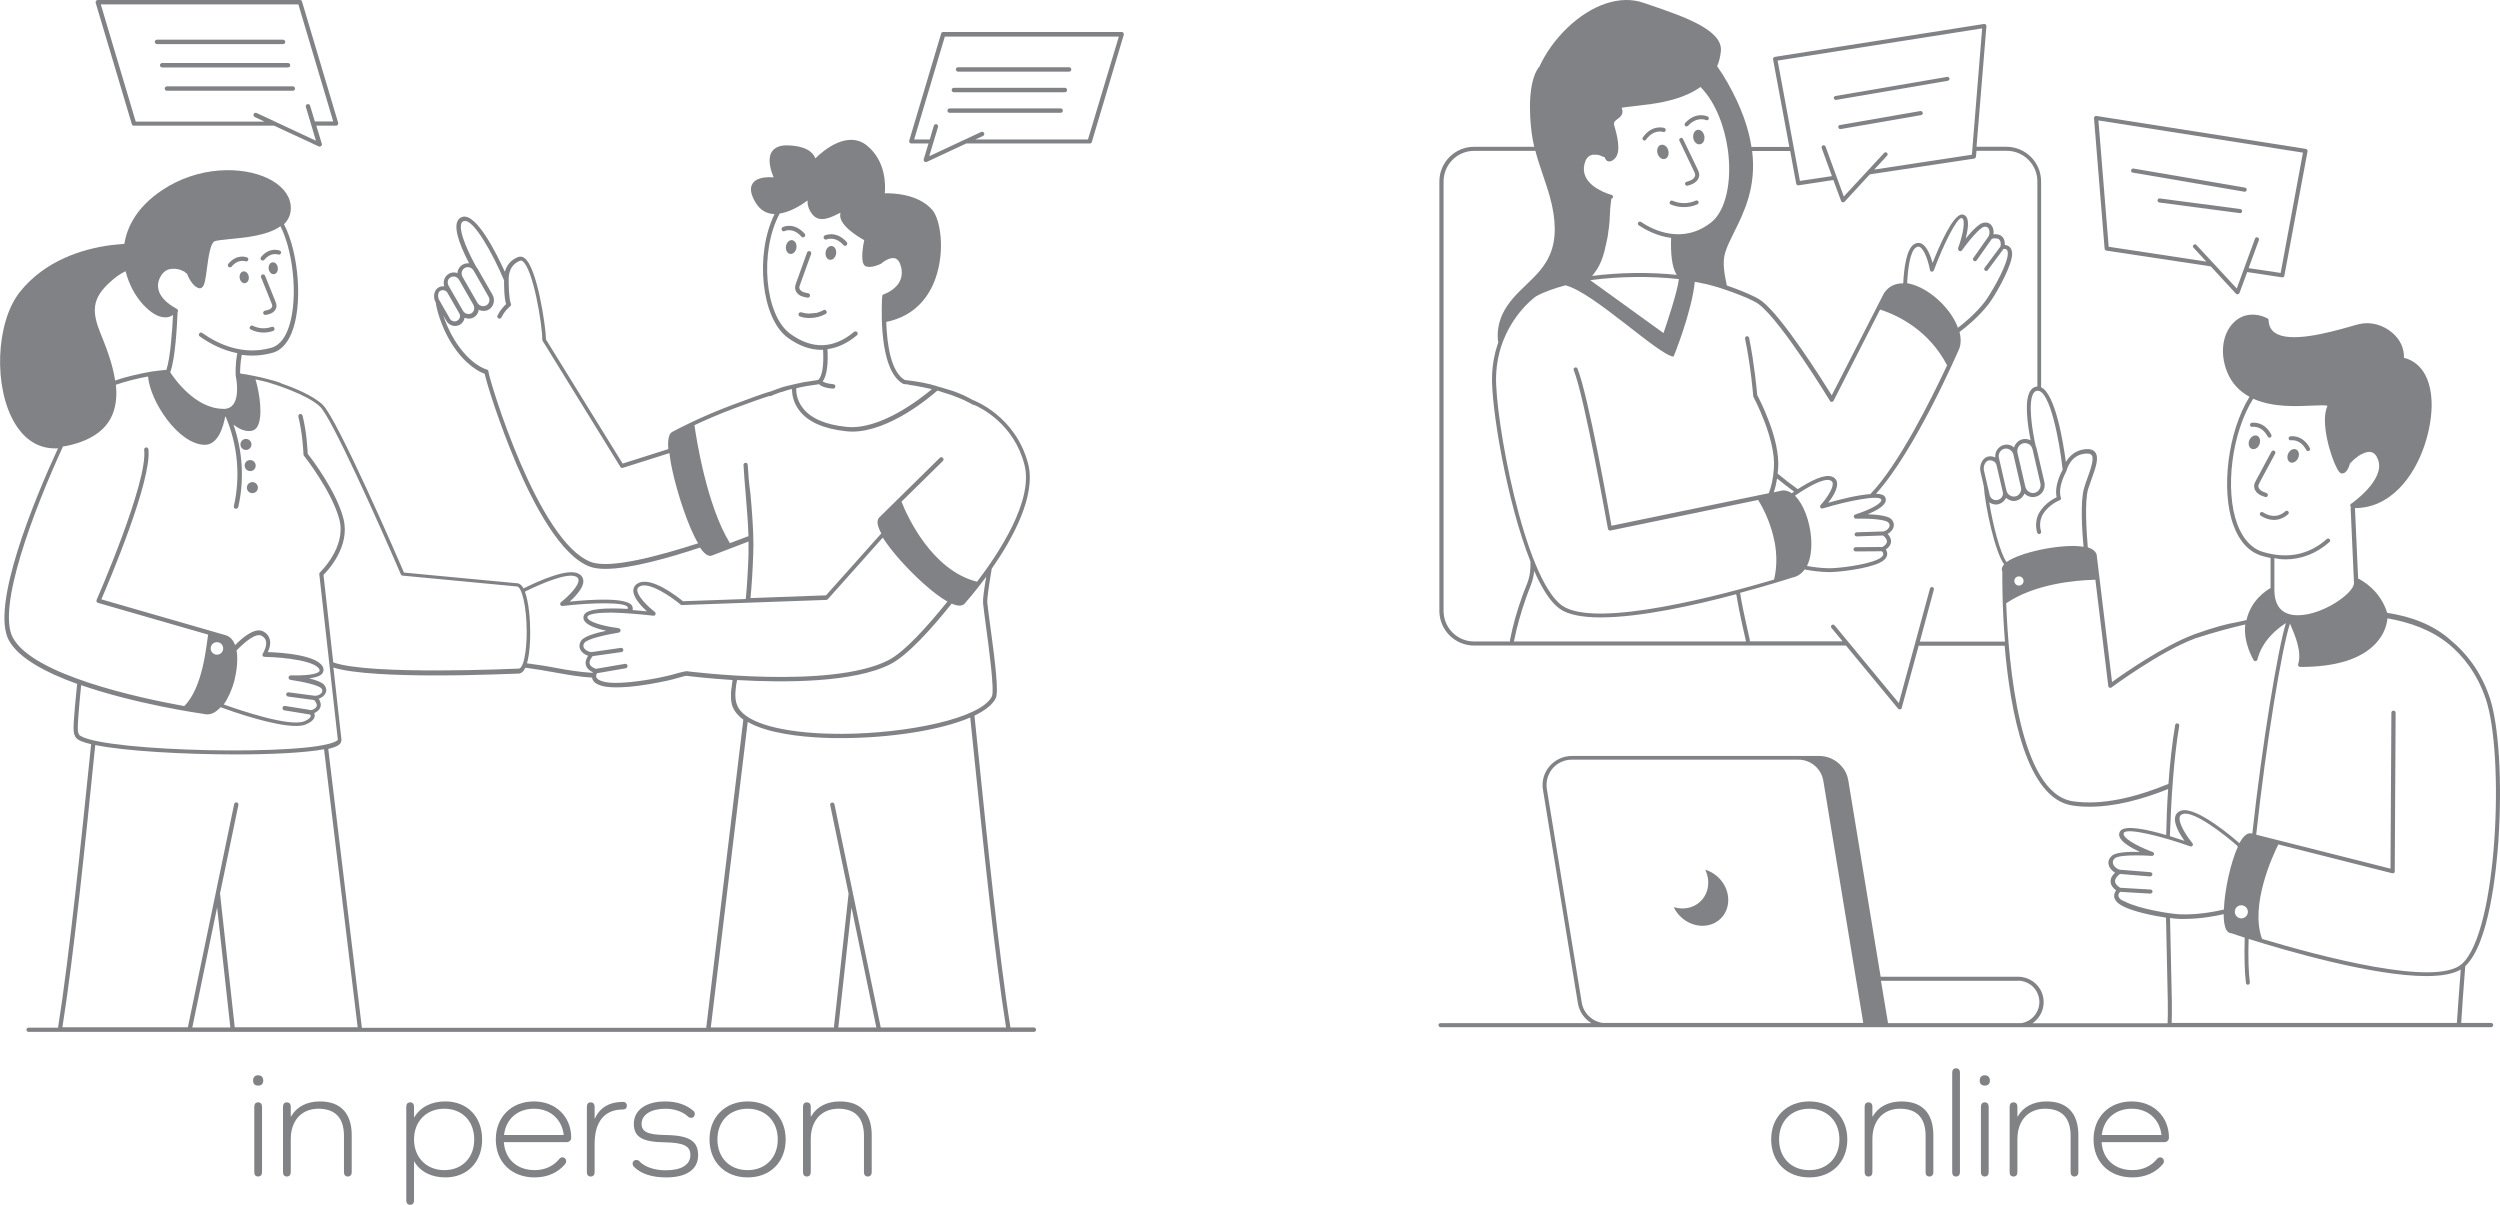 <?xml version="1.0" encoding="UTF-8"?><svg id="Layer_1" xmlns="http://www.w3.org/2000/svg" viewBox="0 0 252.661 121.761"><defs><style>.cls-1{fill:#818285;}</style></defs><path class="cls-1" d="M104.48,103.841h-2.358c-1.151-7.056-2.432-19.757-3.212-27.371-.167-1.634-.316-3.045-.427-4.141,1.058-.52,1.82-1.096,2.154-1.764.316-.65-.074-3.751-.576-7.446-.13-.965-.241-1.801-.278-2.21-.037-.427.167-1.764.446-3.435,2.117-3.027,4.512-7.39,3.677-10.603-1.263-4.846-5.496-6.406-5.534-6.425h-.019c-.26-.148-.557-.297-.854-.446-.019-.019-.037-.019-.074-.037-.093-.037-.167-.074-.26-.111-.13-.056-.26-.111-.409-.167-.223-.093-.446-.167-.687-.241-.056-.019-.13-.037-.186-.056-.186-.056-.371-.111-.557-.167-.056-.019-.111-.037-.167-.056-.148-.037-.278-.074-.427-.111l-.019-.019c-.873-.278-1.931-.483-3.268-.632-1.393-.798-1.801-3.528-1.875-5.868,3.027-.613,4.382-2.711,4.976-4.401,1.003-2.841.483-5.979-.316-6.908-1.411-1.634-3.974-1.708-4.809-1.69.074-.817.13-3.231-1.782-4.809-1.95-1.597-4.401.446-5.237,1.281-.056-.148-.13-.297-.278-.464-.464-.539-1.318-.817-2.525-.854-.761-.019-1.3.204-1.597.65-.483.761-.074,1.987.186,2.581-.594-.037-1.69-.037-2.117.613-.316.464-.204,1.114.297,1.95.446.743,1.096,1.133,1.913,1.151-2.006,4.029-1.356,10.547,1.337,12.497,1.114.817,2.266,1.226,3.379,1.226.056,0,.13,0,.186-.019.074,1.356-.019,2.637-.501,3.064-.297.037-.632.093-.965.148-.037,0-.093.019-.13.019-.074.019-.167.019-.241.037-.13.019-.241.037-.371.074-.093.019-.167.037-.26.056-.111.019-.223.037-.334.074-.093.019-.167.037-.26.056s-.204.056-.297.074c-.093.019-.167.037-.26.056s-.186.056-.278.074c-.074.019-.167.037-.241.074-.093.019-.186.056-.26.093-.074.019-.148.056-.223.074-.093.037-.186.056-.26.093-.056.019-.13.056-.186.074-.019,0-.019.019-.037.019-.928.26-2.136.706-3.974,1.393-3.249,1.207-5.812,2.562-6.072,2.711-.39.13-.557.669-.501,1.653,0,.037,0,.093.019.13l-4.624,1.467-7.743-12.534c-.037-1.43-.91-7.353-2.191-8.245-.26-.186-.483-.148-.632-.093-.798.297-1.17.91-1.337,1.486-.817-1.782-2.86-5.924-4.271-5.552-.26.074-.446.241-.539.483-.39.947.594,3.083,1.207,4.215-.223-.019-.446.019-.65.13-.334.186-.52.52-.539.873-.019-.019-.056-.019-.074-.037-.278-.074-.557-.056-.798.093-.241.148-.427.371-.483.65-.056.204-.037.409.019.613-.204-.019-.409.019-.594.13-.483.278-.539,1.04-.278,1.486l.019.019c.037.483.483,2.358,1.578,4.122,1.43,2.266,2.916,2.934,3.361,3.083.204.965,1.449,4.976,3.157,9.006,1.782,4.197,4.531,9.415,7.483,10.492.409.148.947.223,1.56.223,2.544,0,6.536-1.151,9.563-2.154.353.52.706.836,1.04.836.037,0,.074,0,.111-.019h.019l3.733-1.43v1.281c-.056,1.69-.148,3.194-.278,4.531l-6.351.223c-.539-.446-3.249-2.581-4.568-1.801-.353.204-.427.483-.446.687-.037.706.78,1.597,1.374,2.136-.409-.037-.928-.093-1.449-.13.037-.111.019-.241-.019-.371-.371-.965-4.327-.687-6.332-.483.594-.539,1.43-1.43,1.374-2.117-.019-.204-.093-.483-.446-.687-1.096-.65-4.159.761-5.589,1.467-.186-.316-.409-.52-.687-.52l-11.402-1.077c-.669-1.56-6.759-15.58-8.226-16.972-.984-.928-2.897-1.708-4.197-2.154-.019-.019-.056-.037-.074-.056-.371-.13-.743-.241-1.133-.334-.074-.019-.111-.037-.13-.037-.501-.13-1.021-.26-1.56-.353-.223-.037-.446-.093-.669-.13-.056,0-.093-.019-.148-.019-.13-.019-.278-.037-.427-.074,0-.353.019-1.096.167-1.875.353.056.706.074,1.077.074.65,0,1.337-.093,2.024-.278.817-.223,1.467-.891,1.913-1.95,1.17-2.73.798-8.059-.743-11.048.446-.446.687-.984.687-1.597.019-1.096-.65-2.08-1.875-2.804-2.34-1.374-6.685-1.634-10.454.539-3.231,1.875-4.234,4.197-4.494,5.849-.464.037-.984.074-1.541.148-2.711.39-6.48,1.523-9.024,4.717-2.451,3.101-2.692,9.712-.464,13.333,1.003,1.634,2.377,2.47,4.029,2.47.093,0,.186,0,.297-.019-2.358,5.104-6.87,15.986-4.958,19.439,1.003,1.801,3.751,3.249,6.889,4.382-.371,3.714-.464,4.846-.241,5.199.037.167.167.316.39.464.26.148.706.297,1.263.427-.037.409-.093.836-.13,1.281-.78,7.613-2.08,20.296-3.212,27.371h-2.971c-.13,0-.223.093-.223.223,0,.111.093.203.223.203h101.592c.13,0,.223-.093.223-.223,0-.111-.093-.223-.223-.223h0ZM34.512,74.799l-.817-7.335c1.987.632,6.369.798,10.38.798,4.197,0,8.003-.186,8.319-.186.278,0,.52-.204.706-.594.873.111,2.024.297,3.212.52.91.167,2.284.409,3.528.483,0,.037.019.074.019.111.111.353.464.594,1.058.743.39.093.854.13,1.393.13,1.411,0,3.175-.278,4.271-.501,1.207-.223,1.782-.409,2.173-.52.26-.074.427-.13.632-.148.241.037,2.098.26,4.642.427v.056c0,.056-.019.093-.019.148-.019.093-.037.204-.037.297,0,.056-.019.093-.019.148-.019.093-.019.186-.037.26,0,.037-.019.093-.019.13,0,.093-.019.167-.019.26v.483c0,.093.019.167.019.26v.074c.019.093.037.186.056.278v.019c.019.111.056.204.093.297.204.501.576.928,1.077,1.3l-3.751,31.14h-34.799s-3.398-28.189-3.398-28.189c.409-.093.724-.204.928-.316.26-.148.39-.316.39-.52.019-.038.019-.056.019-.056h0ZM101.676,103.841h-12.664l-4.679-22.561c-.019-.111-.148-.204-.26-.167-.111.019-.204.148-.167.26l1.857,8.95-1.486,13.518h-12.441l3.733-30.88c1.987,1.151,5.367,1.504,7.558,1.597.632.037,1.263.037,1.913.037,4.772,0,9.953-.761,13.016-2.08.111,1.096.26,2.451.409,3.992.78,7.613,2.08,20.258,3.212,27.334h0ZM88.567,103.841h-3.844l1.337-12.126,2.507,12.126ZM100.246,70.379c-1.114,2.247-8.598,3.751-15.115,3.788-.669,0-1.337-.019-1.987-.037-4.883-.223-8.04-1.263-8.653-2.878-.167-.427-.204-.91-.148-1.504.019-.316.074-.65.148-1.021,4.809.278,11.791.278,15.487-1.597,1.745-.891,4.178-3.584,6.202-6.128.297.13.557.204.798.204.186,0,.334-.056.464-.148l.019-.019c.111-.13,1.058-1.188,2.21-2.748-.223,1.318-.353,2.266-.316,2.674.037.427.148,1.226.278,2.228.316,2.303.891,6.611.612,7.187h0ZM80.47,39.238c.669-.167,1.56-.316,2.303-.409.167.167.557.39,1.411.446h.019c.111,0,.204-.093.223-.204.019-.13-.074-.223-.204-.241-.632-.056-.928-.186-1.077-.278.464-.632.557-1.931.483-3.268,1.021-.13,2.006-.594,2.971-1.393.093-.074.111-.223.037-.316-.074-.093-.223-.111-.316-.037-2.08,1.727-4.234,1.801-6.443.204-2.6-1.875-3.157-8.319-1.077-12.163,1.04-.148,2.117-.798,2.823-1.318-.037.371.056.854.483,1.411.687.873,1.838.316,2.507-.019.093-.056.223-.111.334-.148-.353,1.151,1.764,2.414,2.395,2.767-.204.984-.39,2.47.186,2.655.576.186,1.393-.223,1.486-.26.019,0,.037-.019.056-.037.204-.186.817-.613,1.3-.539.037,0,.056.019.093.019.074.019.13.056.204.111.056.056.111.111.167.186.056.074.093.167.13.26.019.056.037.111.056.167s.037.111.056.186c.019.056.019.111.037.186.037.241.037.446,0,.65-.167,1.188-1.393,1.727-1.708,1.857-.019.019-.056.019-.056.019h-.019c-.019,0-.056.019-.074.037l-.019.019-.037.037s0,.019-.019.019c0,.019-.019.037-.019.056v.167h-.019c-.111,2.395-.074,7.521,2.136,8.727.019.019.056.019.074.019.167.019.334.037.501.056v.019c.483.074.947.148,1.393.241.26.056.52.111.78.167.056.019.093.019.148.037-1.151.965-5.237,4.178-8.653,3.807-2.136-.223-3.621-.873-4.419-1.95-.612-.799-.649-1.635-.631-1.95h0ZM46.972,27.076c.093-.056.204-.074.297-.074.056,0,.13,0,.186.019.167.056.316.167.409.316l1.504,2.637c.093.148.111.334.074.501-.037.167-.148.316-.297.39-.316.167-.706.056-.891-.26l-1.504-2.618c-.186-.334-.093-.724.223-.91h0ZM45.263,28.394c.037-.167.148-.297.278-.371.093-.056.186-.074.297-.074.056,0,.111,0,.167.019.167.056.297.148.39.316l1.449,2.525c.167.316.074.687-.204.854-.297.167-.669.056-.854-.26l-1.449-2.525c-.074-.149-.111-.316-.074-.483h0ZM44.484,29.397c.093-.056.186-.074.278-.074.037,0,.093,0,.13.019.13.037.241.111.316.223l1.226,2.136c.13.241.037.557-.223.706-.13.074-.278.093-.409.056s-.241-.111-.316-.223l-1.114-1.95c-.148-.261-.13-.762.112-.892h0ZM59.748,56.804c-5.33-1.95-10.25-18.254-10.38-19.219.019-.111-.056-.204-.167-.241-.019,0-1.653-.409-3.231-2.934-.557-.891-.928-1.801-1.17-2.525l.334.576c.13.223.334.371.594.446.074.019.148.037.241.037.167,0,.353-.037.501-.13.278-.148.446-.427.483-.706.13.056.278.093.427.093.167,0,.353-.037.501-.13.297-.167.464-.446.501-.761.148.074.316.111.483.111.186,0,.353-.037.52-.13.26-.148.427-.371.501-.669.074-.278.037-.576-.111-.836l-1.504-2.618c-.037-.074-.093-.13-.13-.186-.594-1.058-1.857-3.565-1.504-4.419.056-.13.13-.186.26-.223.947-.26,2.934,3.342,4.048,5.998,0,.278-.019,1.69.204,2.395-.204.186-.594.594-.873,1.151-.056.111,0,.241.111.297.037.019.056.019.093.019.074,0,.167-.037.204-.13.316-.669.854-1.096.873-1.114.074-.056.111-.167.074-.26-.204-.501-.223-1.931-.223-2.432v-.019c0-.148-.056-1.43,1.151-1.894.056-.019.13-.037.241.037,1.077.743,2.006,6.388,2.006,7.947,0,.037.019.074.037.111l7.855,12.739c.056.093.167.13.26.093l4.698-1.486c.074.706.241,1.578.483,2.544.446,1.82,1.411,4.883,2.414,6.573-3.77,1.208-8.821,2.619-10.807,1.895h0ZM75.569,46.981c0-.13-.111-.223-.223-.204-.13,0-.223.111-.204.223.056.947.13,1.931.223,2.971.111,1.393.241,2.823.278,4.215l-1.875.706c-2.34-3.788-3.398-10.603-3.584-11.922,1.058-.501,2.507-1.133,4.104-1.727,1.523-.557,2.618-.965,3.472-1.226.019,0,.056.019.074.019.037,0,.056,0,.093-.019.019-.019.056-.019.074-.037.093-.037.167-.074.26-.111.019,0,.037-.019.056-.019.074-.019.13-.056.204-.074.074-.037.167-.056.241-.093s.167-.056.26-.074c.074-.019.148-.056.223-.074.093-.037.204-.056.297-.093.074-.019.13-.037.204-.056.093-.019.186-.056.297-.074,0,.446.074,1.3.724,2.154.873,1.17,2.47,1.875,4.735,2.117.204.019.409.037.613.037,3.788,0,7.91-3.528,8.616-4.141.093.019.186.056.278.074.019,0,.037,0,.037.019.241.074.464.148.706.223.056.019.13.037.186.056.241.074.464.167.687.26h.019c.148.056.278.111.409.167.074.037.148.056.223.093.037.019.093.037.13.056.204.093.409.204.594.297.13.074.278.148.409.223q0-.019.019-.037c.743.316,4.048,1.95,5.106,6.054.947,3.621-2.618,8.987-4.791,11.829-4.624-1.17-7.112-6.741-7.632-8.096l4.178-4.104c.093-.093.093-.223,0-.316-.093-.093-.223-.093-.316,0l-6.072,5.979c-.334.297-.278.836.167,1.653l-5.589,6.258-7.632.278c.13-1.337.223-2.823.278-4.513,0-.278.019-.539.019-.817,0-1.69-.148-3.454-.297-5.181-.15-1.023-.224-2.007-.28-2.953h0ZM66.024,62.226c.093.019.186-.037.223-.13.037-.093,0-.204-.074-.26-.706-.539-1.801-1.615-1.764-2.228,0-.093.037-.223.223-.334.947-.557,3.305,1.114,4.141,1.82.037.037.093.056.148.056l14.595-.52c.056,0,.111-.037.148-.074l5.552-6.221c.427.669,1.04,1.467,1.82,2.34,1.3,1.449,3.249,3.305,4.717,4.122-2.006,2.488-4.345,5.106-5.998,5.942-5.831,2.953-20.203,1.114-20.351,1.096h-.056c-.26.037-.464.093-.743.167-.371.111-.947.278-2.136.52-1.188.223-4.085.724-5.459.371-.427-.111-.687-.26-.743-.464-.056-.148.019-.297.074-.39l2.897-.501c.111-.019.204-.13.186-.26-.019-.111-.13-.204-.26-.186l-2.934.501c-.371-.13-.576-.297-.632-.501-.074-.278.167-.613.297-.78l2.915-.409c.111-.019.204-.13.186-.241s-.13-.204-.241-.186l-2.971.427c-.334-.019-.65-.204-.78-.446-.074-.148-.056-.316.056-.483.278-.409,2.21-.836,3.472-1.04.111-.019.186-.111.186-.223s-.093-.204-.186-.223c-1.058-.13-2.841-.501-3.138-1.003-.037-.056-.037-.111-.019-.167.111-.278,1.096-.409,2.432-.409,1.263.037,2.786.149,4.216.316h0ZM58.244,58.29c.204.111.223.241.223.334.037.594-1.058,1.671-1.764,2.228-.074.056-.111.167-.074.26.037.093.13.148.223.13,3.008-.353,6.388-.409,6.592.13.019.056.019.111-.019.167-1.95-.111-4.159-.074-4.419.65-.074.186-.056.39.056.557.297.483,1.337.817,2.21,1.003-.984.204-2.21.539-2.525.984-.204.297-.241.632-.093.928.148.278.427.501.78.613-.148.241-.316.576-.223.928.074.316.316.557.706.743,0,.019-.019.037-.019.056-1.3-.074-2.748-.316-3.509-.464-1.151-.223-2.266-.39-3.138-.501.037-.111.074-.223.093-.353.167-.706.241-1.69.241-2.767,0-1.244-.13-3.045-.539-4.122,1.615-.798,4.363-1.987,5.199-1.504h0ZM18.766,27.577c.056.019.093.056.13.074.111.297.539,1.281,1.188,1.467.093.037.204.019.297-.037.297-.186.39-.817.539-1.987.13-.984.334-2.488.743-2.692.204-.111.873-.167,1.56-.241,1.634-.148,3.844-.371,5.125-1.3,1.449,2.915,1.801,7.985.687,10.603-.39.928-.947,1.504-1.634,1.69-2.86.798-5.367-.371-6.964-1.504-.093-.074-.241-.056-.297.056-.074.093-.056.241.056.297.965.687,2.266,1.393,3.788,1.69-.223,1.133-.167,2.136-.167,2.21v.037c0,.019.464,2.043-.26,2.953-.186.259-.464.389-.799.426h-.167c-2.878,0-5.014-3.12-5.385-3.695.501-1.318.687-4.679.743-6.091l.019-.019c.056-.111,0-.241-.093-.297,0,0-.037-.019-.074-.037,0,0-.019,0-.019-.019-.576-.297-2.358-1.411-1.653-3.027.223-.483.52-.78.928-.91.056-.019.111-.019.148-.037h.056c.037,0,.074,0,.111-.019h.353c.037,0,.074.019.111.019h.056c.037,0,.093.019.13.037h.019c.056.019.093.019.148.037q.019,0,.037.019c.037.019.074.019.111.037.019,0,.037.019.037.019.037.019.056.019.093.037.019,0,.037.019.037.019.019.019.056.019.074.037.019,0,.019.019.037.019.019.019.056.019.074.037,0,0,.019,0,.019.019,0,.038.018.056.055.075h0ZM11.19,28.449c.093-.074.186-.167.278-.241.427-.353.836-.613,1.226-.798.334,1.374,1.021,2.544,1.727,3.324.817.891,1.578,1.337,2.266,1.337h.13c.278-.019.501-.13.669-.241-.074,1.467-.26,4.327-.669,5.552-.093,0-.186.019-.26.019h-.037c-.148.019-.297.037-.446.056h-.037c-.148.019-.297.037-.427.056h-.037c-.148.019-.316.056-.464.074-.91.167-2.321.464-3.472.873-.223-1.504-.798-3.12-1.449-4.698-.891-2.192-.984-3.566,1.003-5.312h0ZM8.163,74.389c-.148-.093-.186-.148-.186-.167,0-.056-.019-.111-.074-.167-.13-.334.074-2.488.297-4.809,5.459,1.894,11.903,2.841,12.441,2.915.111.037.223.037.316.037.483,0,.928-.278,1.337-.724,1.207.446,5.348,1.894,7.595,1.894.39,0,.706-.037.965-.13.557-.223.873-.501.947-.817.019-.13,0-.241-.037-.353.353-.167.576-.39.632-.669.074-.297-.056-.576-.186-.78.316-.111.557-.297.687-.557.13-.26.093-.557-.111-.817-.204-.278-.854-.52-1.541-.687.687-.093,1.133-.241,1.318-.483.111-.13.148-.297.13-.483-.278-1.393-4.308-1.653-5.626-1.69.148-.316.316-.798.204-1.263-.093-.353-.297-.632-.65-.817-.798-.446-2.006.501-2.86,1.374-.186-.501-.501-.873-.965-1.003l-12.553-3.621c.743-1.727,5.125-12.015,4.754-15.171-.019-.111-.13-.204-.241-.186s-.204.13-.186.241c.39,3.268-4.754,15.059-4.809,15.171-.019.056-.019.13,0,.186.019.056.074.093.13.111l11.141,3.212c-.167,1.021-.52,5.367-2.414,7.223-4.605-.836-15.227-3.12-17.306-6.889-1.671-3.008,2.08-12.868,5.051-19.348.093-.019.167-.037.26-.037,2.266-.446,3.788-1.393,4.55-2.785.539-1.003.669-2.173.539-3.417.947-.334,2.154-.632,3.249-.836.204,2.507,3.045,6.834,5.7,6.908h.037c1.374,0,1.894-1.913,2.061-2.878.019.037.056.056.074.093,1.188,2.823,1.486,5.998.798,8.987-.019.111.056.241.167.26h.056c.093,0,.186-.074.223-.167.632-2.767.446-5.663-.483-8.338.446.353.984.65,1.56.65.074,0,.148,0,.241-.019.167-.019.427-.111.613-.427.594-.984.223-3.417-.186-4.772.427.093.854.186,1.263.297.613.186,3.937,1.207,5.255,2.451,1.17,1.114,5.849,11.568,8.17,16.954.037.074.093.13.186.13l11.55,1.096c.464,0,.984,1.968.984,4.605,0,1.04-.093,1.987-.241,2.674-.167.761-.39,1.021-.557,1.021-.148,0-15.134.706-18.755-.632l-.984-8.839c.464-.464,2.711-2.878,2.024-5.645-.687-2.767-3.231-6.109-3.621-6.592-.019-.39-.093-2.154-.52-3.862-.037-.111-.148-.186-.26-.167-.111.037-.186.148-.167.26.464,1.857.52,3.825.52,3.844,0,.056.019.093.056.13s2.86,3.64,3.584,6.48c.687,2.767-1.95,5.274-1.968,5.292-.056.056-.074.111-.074.186l1.875,16.731c0,.019-.037.074-.167.148-2.712,1.523-23.157,1.078-25.812-.519h0ZM21.292,65.532c0-.353.278-.632.632-.632s.632.278.632.632-.278.632-.632.632c-.353,0-.632-.298-.632-.632ZM23.91,65.736c.891-.928,1.968-1.782,2.525-1.486.241.13.39.316.446.539.13.557-.316,1.244-.316,1.263-.037.074-.056.148-.019.223.037.074.111.111.186.111,2.043.037,5.385.427,5.571,1.356,0,.037,0,.074-.037.111-.13.167-.65.427-2.73.409h-.186c-.111.019-.186.111-.186.223s.074.204.186.223c1.374.204,2.897.557,3.138.873.093.13.111.241.056.371-.093.204-.39.353-.687.371l-2.692-.353c-.13-.019-.223.074-.241.186-.019.111.074.223.186.241l2.637.353c.13.13.316.39.26.613-.056.204-.316.334-.539.409l-2.655-.427c-.13-.019-.241.056-.26.186-.019.111.056.241.186.26l2.618.427c.019.037.056.111.037.186-.019.074-.111.278-.669.501-1.504.576-6.555-1.151-8.115-1.708.464-.65.836-1.523,1.077-2.395.26-1.078.371-2.192.223-3.064h0ZM9.5,76.524c.037-.427.093-.836.13-1.226,3.008.613,8.913.947,14.224.947,3.64,0,6.982-.167,8.894-.52l3.398,28.095h-12.423l-1.486-13.518,1.857-8.95c.019-.111-.056-.241-.167-.26s-.241.056-.26.167l-4.679,22.561H6.306c1.133-7.056,2.432-19.702,3.194-27.296h0ZM21.942,91.714l1.337,12.126h-3.844l2.507-12.126Z"/><path class="cls-1" d="M24.579,27.427c-.26.056-.409.353-.353.687.056.334.316.557.557.501.26-.056.409-.353.353-.687-.056-.316-.297-.539-.557-.501Z"/><path class="cls-1" d="M27.512,26.517c-.26.056-.409.353-.353.687.056.334.316.557.557.501.26-.056.409-.353.353-.687-.055-.335-.297-.557-.557-.501Z"/><path class="cls-1" d="M23.241,27.018c.056,0,.13-.019.167-.074.669-.798,1.356-.539,1.393-.539.111.037.241,0,.278-.111.056-.111,0-.241-.111-.278-.037-.019-1.021-.409-1.894.65-.074.093-.056.241.037.316.019.019.075.037.13.037h0Z"/><path class="cls-1" d="M26.547,26.331c.056,0,.13-.019.167-.074.669-.798,1.356-.539,1.393-.539.111.037.241,0,.278-.111.056-.111,0-.241-.111-.278-.037-.019-1.021-.409-1.894.65-.074.093-.056.241.037.316.038.019.093.037.13.037h0Z"/><path class="cls-1" d="M27.271,31.252c-.148.074-.316.111-.501.148-.111.019-.186.148-.167.26.019.111.111.167.223.167h.037c.204-.037.427-.093.632-.204.26-.148.409-.39.446-.632.019-.204-.056-.39-.111-.539l-1.04-2.581c-.037-.111-.167-.167-.278-.13-.111.037-.167.167-.13.278l1.04,2.581c.056.111.093.241.093.334-.019.13-.112.241-.242.316h0Z"/><path class="cls-1" d="M25.339,33.295c.39.204.836.316,1.3.316.334,0,.65-.056.965-.167.111-.037.167-.167.13-.278-.037-.111-.167-.167-.278-.13-.613.223-1.318.186-1.894-.111-.111-.056-.241-.019-.297.093-.074.093-.037.223.075.278h0Z"/><path class="cls-1" d="M25.414,44.918c0,.308-.249.557-.557.557s-.557-.249-.557-.557.25-.557.557-.557.557.249.557.557"/><path class="cls-1" d="M25.841,47.054c0-.297-.241-.557-.557-.557s-.557.241-.557.557c0,.297.241.557.557.557s.557-.241.557-.557Z"/><path class="cls-1" d="M25.507,48.726c-.297,0-.557.241-.557.557s.241.557.557.557c.297,0,.557-.241.557-.557s-.26-.557-.557-.557Z"/><path class="cls-1" d="M84.073,24.864c-.297-.037-.576.241-.632.613-.056.39.13.743.427.78s.576-.241.632-.613c.055-.39-.13-.743-.427-.78Z"/><path class="cls-1" d="M80.063,24.27c-.297-.037-.576.241-.632.613s.13.743.427.78.576-.241.632-.613c.056-.39-.13-.724-.427-.78Z"/><path class="cls-1" d="M83.367,23.787c-.111.056-.167.186-.111.297.056.111.186.167.297.111,0,0,.854-.371,1.69.576.037.056.111.074.167.074s.111-.019.148-.056c.093-.074.093-.223.019-.316-1.04-1.188-2.155-.705-2.21-.687h0Z"/><path class="cls-1" d="M80.991,23.917c.037.056.111.074.167.074s.111-.019.148-.056c.093-.074.093-.223.019-.316-1.058-1.188-2.154-.706-2.21-.669-.111.056-.148.186-.111.297.056.111.186.167.297.111.037-.037.872-.39,1.69.557h0Z"/><path class="cls-1" d="M81.604,30.082h.037c.111,0,.204-.074.223-.186.019-.111-.056-.241-.186-.26-.204-.037-.427-.074-.594-.167-.13-.074-.278-.204-.297-.353-.019-.13.037-.278.093-.409l1.096-3.045c.037-.111-.019-.241-.13-.278s-.241.019-.278.13l-1.096,3.045c-.056.167-.148.39-.111.632.037.278.241.539.52.687.241.111.501.167.724.204h0Z"/><path class="cls-1" d="M83.219,31.344c-.223.13-.446.204-.687.278l-.817.074c-.241-.019-.501-.056-.724-.13-.111-.037-.241.019-.278.148-.037.111.019.241.148.278.316.111.65.148.984.148.557,0,1.114-.148,1.597-.409.111-.056.148-.186.074-.297-.056-.129-.204-.148-.297-.092h0Z"/><path class="cls-1" d="M113.539,3.324c-.037-.056-.111-.093-.167-.093h-18.049c-.093,0-.186.056-.204.148l-3.231,10.844c-.019.074,0,.13.037.186.037.056.111.093.167.093h1.745l-.483,1.597c-.019.074,0,.167.074.223.037.037.093.056.148.056.037,0,.056,0,.093-.019l3.974-1.857h12.497c.093,0,.186-.056.204-.148l3.231-10.844c.019-.055,0-.13-.037-.186h0ZM109.955,14.095h-11.383l.78-.353c.111-.056.148-.186.111-.297-.056-.111-.186-.148-.297-.111l-5.255,2.451.891-2.953c.037-.111-.037-.241-.148-.278-.111-.037-.241.037-.278.148l-.409,1.393h-1.578l3.101-10.399h17.585l-3.119,10.399Z"/><path class="cls-1" d="M96.83,7.242h11.216c.13,0,.223-.093.223-.223s-.093-.223-.223-.223h-11.216c-.13,0-.223.093-.223.223s.112.223.223.223h0Z"/><path class="cls-1" d="M96.403,9.322h11.216c.13,0,.223-.093.223-.223s-.093-.223-.223-.223h-11.216c-.13,0-.223.093-.223.223,0,.13.093.223.223.223Z"/><path class="cls-1" d="M95.976,11.401h11.216c.13,0,.223-.093.223-.223s-.093-.223-.223-.223h-11.216c-.13,0-.223.093-.223.223s.093.223.223.223h0Z"/><path class="cls-1" d="M13.325,12.552c.019.093.111.148.204.148h14.168l4.513,2.098c.037.019.056.019.093.019.056,0,.111-.019.148-.056.074-.056.093-.148.074-.223l-.557-1.838h2.006c.074,0,.13-.037.167-.093s.056-.13.037-.186L30.521.148C30.502.055,30.409,0,30.316,0H9.872c-.074,0-.13.038-.167.093-.037.056-.056.13-.037.186l3.657,12.274ZM30.149.427l3.528,11.847h-1.857l-.483-1.597c-.037-.111-.148-.186-.278-.148-.111.037-.186.148-.148.278l1.021,3.417-5.998-2.804c-.111-.056-.241,0-.297.111s0,.241.111.297l.984.464h-13.016L10.187.445h19.961v-.019Z"/><path class="cls-1" d="M15.887,4.457h12.72c.13,0,.223-.093.223-.223s-.112-.223-.242-.223h-12.72c-.13,0-.223.093-.223.223,0,.13.112.223.242.223h0Z"/><path class="cls-1" d="M16.166,6.592c0,.13.093.223.223.223h12.72c.13,0,.223-.093.223-.223s-.093-.223-.223-.223h-12.72c-.13,0-.223.093-.223.223h0Z"/><path class="cls-1" d="M16.649,8.95c0,.13.093.223.223.223h12.72c.13,0,.223-.093.223-.223s-.093-.223-.223-.223h-12.72c-.13,0-.223.093-.223.223h0Z"/><path class="cls-1" d="M167.872,14.637c-.304.071-.465.465-.358.858.107.393.429.644.733.572.304-.071.465-.465.358-.858-.09-.393-.429-.643-.733-.572Z"/><path class="cls-1" d="M171.591,13.117c-.304.036-.519.393-.465.805.054.411.34.697.662.662.322-.036.519-.393.465-.805-.071-.411-.357-.697-.662-.662Z"/><path class="cls-1" d="M166.191,14.208c.071,0,.125-.036.161-.09.769-1.073,1.681-.805,1.716-.787.107.036.232-.018.268-.125.036-.107-.018-.232-.125-.268-.054-.018-1.234-.393-2.182.948-.071.09-.036.215.054.286.018.018.071.036.108.036h0Z"/><path class="cls-1" d="M170.446,12.777c.054,0,.107-.018.161-.071.894-.965,1.77-.59,1.806-.572.107.054.232,0,.268-.09.054-.107,0-.232-.09-.268-.054-.018-1.18-.554-2.289.662-.071.09-.071.215.018.286.018.035.072.053.125.053h0Z"/><path class="cls-1" d="M171.18,17.266c.071.143.143.286.143.429s-.107.304-.268.429c-.179.125-.393.179-.608.25-.107.036-.179.143-.143.25.018.09.107.143.197.143h.054c.232-.071.501-.143.715-.304.286-.179.447-.465.465-.751,0-.232-.09-.447-.179-.626l-1.466-3.04c-.054-.107-.179-.143-.268-.09-.107.054-.143.179-.09.268l1.448,3.04Z"/><path class="cls-1" d="M168.855,20.663c.411.179.876.268,1.323.268.465,0,.948-.09,1.377-.286.107-.054.143-.179.107-.268-.054-.107-.179-.143-.268-.107-.733.34-1.627.34-2.36.018-.107-.054-.232,0-.268.107-.071.107-.018.232.09.268h0Z"/><path class="cls-1" d="M172.343,87.897c.143.322.25.662.286,1.019.161,1.592-1.002,2.897-2.593,2.897-.304,0-.59-.054-.876-.125.519,1.091,1.663,1.877,2.897,1.877,1.592,0,2.754-1.287,2.593-2.897-.125-1.305-1.091-2.396-2.307-2.771h0Z"/><path class="cls-1" d="M252.503,84.857c.393-5.883.036-11.659-.894-14.394-.948-2.772-2.486-4.56-3.844-5.686-1.788-1.645-4.095-2.468-6.509-2.843-.662-2.199-2.45-3.237-2.932-3.469l-.322-7.117c1.681,0,3.183-.68,4.488-2.003,2.307-2.342,3.38-6.24,3.254-8.869-.179-3.469-2.146-4.166-2.789-4.309.036-.948-.375-1.842-1.162-2.521-.948-.823-2.217-1.162-3.344-.894-.268.054-.626.161-1.037.286-2.11.59-6.026,1.663-7.528.572-.393-.286-.59-.697-.608-1.252,0-.071-.054-.143-.107-.179-1.216-.608-2.45-.483-3.344.34-1.198,1.109-1.502,3.111-.769,5.007.483,1.234,1.323,2.056,2.289,2.575-2.182,3.522-2.932,9.441-1.609,13.017.59,1.627,1.592,2.682,2.861,3.058.304.09.59.161.876.215v3.04c-.447.25-1.985,1.234-2.432,3.237-.304.071-.626.143-.965.215-.894.143-2.253.483-4.238,1.198-3.165,1.162-7.278,4.041-8.386,4.846l-1.555-12.875c0-.018,0-.036-.018-.054-.125-.304-.411-.536-.876-.68-.125-1.484-.34-4.667.036-5.901.107-.34.232-.697.358-1.037.393-1.091.769-2.128.358-2.664-.179-.25-.501-.358-.965-.322-1.091.09-1.681.751-2.003,1.305-.268-2.003-1.055-6.866-2.503-7.564v-20.797c0-1.931-1.574-3.505-3.506-3.505h-3.022l1.002-12.195c0-.054-.018-.125-.071-.161-.054-.036-.107-.071-.179-.054l-21.136,3.326c-.054.018-.107.036-.143.09s-.054.107-.036.161l1.645,8.851h-3.827c-.286-1.86-1.002-4.005-2.414-6.491-.34-.608-.697-1.162-1.055-1.663,0,.018-.018.018-.018.036.197-.447.34-.965.393-1.538.25-2.164-3.809-3.541-7.045-4.649-.268-.09-.536-.179-.787-.268-2.325-.805-5.221.161-7.725,2.575-1.215,1.18-2.163,2.539-2.771,3.862-.733.876-.965,2.521-.965,4.113,0,1.216.125,2.414.268,3.219.054.268.107.536.161.787h-6.079c-1.931,0-3.505,1.574-3.505,3.505v43.398c0,1.931,1.573,3.505,3.504,3.505h37.587l5.275,6.384c.036.054.107.071.161.071h.036c.071-.018.143-.071.161-.143l1.716-6.294h8.69c.572,6.669,2.199,15.431,6.831,16.146.572.09,1.162.125,1.752.125,2.557,0,5.311-.733,7.939-1.788-.107,1.52-.161,3.076-.197,4.649-1.949-.572-4.202-1.055-4.649-.393-.107.161-.143.358-.071.554.197.572,1.216,1.162,2.056,1.538-1.055-.018-2.432.018-2.843.411-.268.25-.393.572-.304.894.071.322.322.608.644.805-.215.197-.465.501-.447.876,0,.34.197.644.554.912-.107.143-.215.358-.197.608.036.375.322.697.876.983,1.019.536,2.95.948,4.363,1.162.036,1.806.071,3.522.107,5.043.071,2.557.107,4.613.054,5.633h-13.661c.268-.179.483-.411.68-.68.483-.697.59-1.592.286-2.378-.375-.983-1.341-1.645-2.396-1.645h-13.911l-3.272-19.866c-.09-.536-.322-1.019-.662-1.395-.554-.644-1.359-1.055-2.271-1.055h-24.998c-.876,0-1.716.393-2.271,1.055-.572.68-.805,1.555-.644,2.414l3.522,21.529c.143.858.662,1.574,1.359,2.003h-15.235c-.125,0-.214.089-.214.196s.09.215.215.215h106.166c.107,0,.215-.09.215-.215,0-.107-.09-.215-.215-.215h-3.022c.09-1.448.232-3.451.411-5.74,2.414-2.253,3.147-9.674,3.361-12.785h-.005ZM203.955,99.109c.876,0,1.699.554,2.003,1.377.268.68.179,1.395-.232,2.003-.34.501-.841.805-1.413.912h-13.5l-.715-4.274h13.858v-.018ZM159.859,101.326l-3.522-21.547c-.125-.751.071-1.502.554-2.092.483-.572,1.198-.912,1.949-.912h22.942c1.234.018,2.271.894,2.486,2.11l4.041,24.497h-26.339c-1.073-.161-1.931-.983-2.11-2.056h0ZM251.215,70.606c1.913,5.597,1.216,23.532-2.396,26.805-2.647,2.396-14.538-.823-20.206-2.521-1.252-3.398,1.091-8.44,1.645-9.549l11.516,2.915c.054.018.125,0,.179-.036.054-.036.071-.107.071-.161l.09-16.022c0-.107-.09-.215-.215-.215s-.215.09-.215.215l-.09,15.753-13.572-3.433c.983-9.137,2.611-18.99,3.415-21.333.536,1.234,1.216,2.861.823,4.113-.018.054-.018.125.036.179.054.054.125.09.197.09,3.559,0,6.098-.787,7.582-2.342.948-1.002,1.162-2.038,1.216-2.575,2.289.411,4.506,1.198,6.24,2.647,1.307,1.091,2.773,2.807,3.685,5.472h0ZM226.521,91.491c.358,0,.662.304.662.662s-.304.662-.662.662-.662-.304-.662-.662c0-.376.286-.662.662-.662ZM230.956,56.533c1.645,0,3.147-.59,4.47-1.752.09-.071.09-.215.018-.286-.071-.09-.215-.09-.286-.018-1.824,1.609-3.988,2.038-6.455,1.305-1.144-.34-2.038-1.323-2.593-2.808-1.287-3.487-.554-9.245,1.609-12.678,1.967.894,4.399.769,5.99.697.626-.036,1.323-.054,1.52.018-.769,1.592.322,5.168.965,6.348.179.322.304.465.447.483.536.071.787-.733.858-1.002l.412-.412c.018-.018.036-.036.071-.054.018-.018.036-.036.071-.054.018-.018.054-.036.071-.054.018-.018.054-.036.071-.054.018-.018.054-.036.071-.054.018-.018.054-.036.071-.054.018-.018.054-.036.071-.054.018-.018.054-.036.071-.036.018-.018.054-.036.071-.054.018-.018.054-.018.071-.036.036-.018.054-.036.09-.036.018-.018.054-.018.071-.036.036-.018.054-.018.09-.036.018-.018.054-.018.071-.036.036-.018.054-.018.09-.036.018,0,.054-.018.071-.018.018,0,.054-.018.071-.018.018,0,.054,0,.071-.018.018,0,.054-.018.071-.018h.161c.054,0,.09,0,.143.018.322.071.554.322.715.769.769,2.038-2.682,4.435-2.718,4.452l-.054.054s0,.018-.018.018c0,.018-.018.036-.018.054v.108c0,.018.018.036.036.054l.054.054-.054.071.34,7.6c0,1.037-3.183,3.254-5.668,3.254h-.018c-1.555,0-2.36-.876-2.36-2.593v-3.183c.376.091.734.126,1.092.126h0ZM204.509,58.715c0,.25-.197.465-.465.465-.25,0-.465-.197-.465-.465,0-.25.197-.465.465-.465s.465.214.465.465ZM208.461,47.467c-.161.304-.858,1.609-.608,2.789-.358.161-1.162.626-1.681,1.431-.68,1.055-.286,2.11-.286,2.146.036.09.107.143.197.143.018,0,.054,0,.071-.018.107-.036.161-.161.125-.268-.018-.036-.322-.912.232-1.788.572-.912,1.627-1.341,1.645-1.341.107-.036.161-.143.125-.25-.358-1.144.554-2.664.554-2.682v-.018c0-.018.018-.018.018-.036.018-.071.375-1.627,1.949-1.735.304-.018.501.036.59.161.268.358-.09,1.377-.411,2.271-.125.358-.268.715-.358,1.073-.393,1.287-.197,4.363-.054,5.919-.125-.018-.268-.054-.411-.054-2.074-.197-5.955.59-7.367,1.592-.662-.912-1.395-3.827-1.752-6.044.179.143.429.232.68.232.09,0,.179-.018.25-.036.358-.09.644-.34.769-.644.054.054.107.09.161.125.197.125.411.197.626.197.09,0,.179-.018.25-.036.304-.071.554-.25.733-.536.036-.054.054-.125.09-.179.232.232.536.358.858.358.09,0,.179-.018.268-.036.644-.143,1.037-.805.894-1.466l-.787-3.398c-.018-.09-.054-.179-.09-.25-.322-1.377-.858-4.578-.179-5.418.107-.125.215-.179.375-.179h.018c1.199.018,2.164,4.864,2.504,7.975h0ZM205.421,45.429l.787,3.398c.107.447-.161.876-.572.983-.429.09-.841-.179-.948-.626l-.787-3.398c-.054-.215-.018-.429.09-.626.107-.179.286-.304.483-.358.054-.018.107-.018.179-.018.143,0,.286.036.429.125.161.107.286.286.34.519h0ZM203.49,45.965l.751,3.272c.054.215.018.411-.09.59-.107.179-.268.304-.465.34-.197.054-.393,0-.572-.107s-.286-.286-.34-.501l-.751-3.272c-.054-.215-.018-.411.09-.59.107-.179.268-.304.465-.34.054-.018.107-.018.161-.018.143,0,.286.036.393.125.196.107.322.286.357.501ZM201.774,47.003l.644,2.754c.071.34-.161.68-.519.769-.358.09-.715-.125-.805-.465l-.59-2.521c-.036-.179-.018-.411.071-.626.09-.197.233-.34.393-.376.054-.018.107-.018.161-.018.125,0,.25.036.34.09.161.09.269.233.304.394h0ZM200.325,2.871l-1.037,12.767-9.87,1.502,1.305-1.413c.071-.09.071-.215-.018-.286-.09-.071-.215-.071-.286.018l-4.077,4.399-1.842-5.043c-.036-.107-.161-.161-.268-.125-.107.036-.161.161-.125.268l1.037,2.843-3.237.483-2.253-12.16,20.671-3.254ZM198.018,25.366c.09.054.215.018.268-.071.68-.948,1.824-2.325,2.253-2.378.179-.018.322.018.411.143.143.197.161.536.036.805l-1.555,2.217c-.071.09-.036.215.054.286.036.018.071.036.125.036.071,0,.125-.036.161-.09l1.538-2.182c.179-.054.536-.09.733.071.143.125.197.358.143.697l-1.609,2.164c-.071.09-.054.215.036.286.036.036.09.036.125.036.071,0,.125-.036.161-.09l1.592-2.146c.09,0,.232,0,.322.09.125.125.143.411.054.787-.304,1.341-1.735,3.755-2.271,4.47-.93,1.198-2.074,2.146-2.718,2.629-.59-1.627-2.164-3.272-3.791-4.059-.483-.232-.93-.375-1.341-.447.071-1.502.304-3.237.894-3.612.179-.107.286-.09.358-.054.501.215.912,1.555,1.055,2.342.018.09.09.161.179.161s.179-.054.215-.143c.965-2.593,2.325-5.329,2.808-5.275.054,0,.09.036.125.09.268.447-.143,2.038-.483,2.932-.018.144.035.251.124.305h0ZM190.007,31.285c1.967.626,4.971,2.182,6.777,5.633-1.555,3.326-4.882,10.049-7.761,13.017-1.305.09-3.129.554-4.256.876.447-.572,1.037-1.484.876-2.11-.036-.179-.161-.411-.519-.536-.751-.286-2.217.483-3.433,1.27-.68-.483-1.359-1.002-2.038-1.574.018-.161.036-.34.054-.519.215-2.95-1.86-6.938-2.11-7.403-.036-.375-.286-3.147-.823-5.794-.018-.107-.125-.179-.25-.161-.107.018-.179.125-.161.25.59,2.789.823,5.74.823,5.776s.018.054.018.09c.018.036,2.289,4.273,2.074,7.206-.071,1.109-.268,1.913-.519,2.539l-15.897,3.29c-.304-1.77-2.36-13.214-3.433-15.878-.036-.107-.161-.161-.268-.107-.107.036-.161.161-.107.268,1.109,2.789,3.415,15.878,3.451,16.022.018.054.036.107.09.143s.107.036.161.036l14.931-3.093c.465.751,1.126,2.038,1.52,3.612.036.215.09.411.143.626.215,1.162.268,2.468-.054,3.809-4.756,1.413-18.006,5.043-21.422,2.629-3.862-2.736-6.831-19.079-6.67-23.245.197-5.329,4.005-7.993,4.041-8.011.823-.465,1.949-.841,2.969-1.109,2.825.697,9.423,7.081,10.925,7.206,0,0,1.824-4.434,2.146-7.564.375.071.733.143,1.055.215h.036c.036.018.071.018.125.036.09.018.197.054.304.071l.179.054c.036.018.09.018.125.036.411.107.823.232,1.216.375.09.036.179.054.268.09.179.054.358.125.554.197.769.286,2.038.769,2.611,1.198,2.307,1.752,7.135,9.674,7.188,9.763.036.071.107.107.179.107s.143-.054.179-.107l4.704-9.228ZM187.576,52.421c1.162-.036,2.95.054,3.254.375.125.125.179.268.125.411-.071.232-.322.447-.608.501l-2.718.09c-.107,0-.197.107-.197.215s.09.197.215.197l2.664-.09c.143.107.411.375.393.626-.018.197-.179.375-.465.536l-2.7.018c-.107,0-.215.09-.215.215,0,.107.09.215.215.215l2.664-.018c.054.071.143.179.125.322-.018.179-.232.358-.59.519-1.252.572-4.041.894-4.935.876-.769-.018-1.52-.107-2.182-.232.411-.805.501-1.913.411-2.932-.143-1.627-.751-3.308-1.627-4.166,1.27-.876,2.897-1.806,3.559-1.555.197.071.232.179.25.25.125.519-.68,1.663-1.216,2.253-.071.071-.071.179-.018.25.054.071.143.107.232.09,2.647-.805,5.65-1.359,5.901-.93.036.054.036.09.018.143-.179.483-1.716,1.109-2.629,1.395-.107.036-.161.125-.143.232.018.124.107.195.214.195h0ZM179.601,48.361c.572.465,1.144.912,1.716,1.323-.071.054-.161.107-.232.161-.268-.179-.572-.286-.876-.286h-.036l-.912.197c.143-.393.25-.858.34-1.395h0ZM175.488,60.128c.071.447.179.965.286,1.555.179.912.411,1.949.68,3.111q0,.018.018.036h-23.479c0-.018.018-.018.018-.036.304-1.502.715-2.95,1.234-4.417.143-.411.304-.805.465-1.234.215-.554.304-1.037.34-1.448.787,1.788,1.645,3.165,2.575,3.827.876.626,2.36.876,4.149.876,3.988,0,9.549-1.234,13.679-2.342.018.018.018.053.035.071h0ZM169.676,28.209c-.143,1.287-1.234,4.506-1.555,5.454l-7.403-5.346c2.915-.393,6.133-.429,8.958-.107h0ZM165.367,10.703c.429-.054.912-.107,1.431-.179h-.054c.018.018.036.036.036.071,0-.018.018-.054.018-.071,1.645-.232,3.612-.68,5.06-1.735,1.609,1.627,2.468,4.184,2.772,6.384.429,3.219-.232,6.133-1.663,7.278-2.915,2.325-5.955.769-7.117-.018-.09-.071-.232-.036-.286.054-.071.09-.036.232.054.286.644.429,1.842,1.091,3.272,1.27-.054,1.466.054,2.969.572,3.737-2.718-.286-5.776-.25-8.565.107l.036-.036c.071-.09.143-.161.215-.268.018-.018.036-.036.036-.054.071-.09.143-.197.197-.286.018-.018.018-.036.036-.054.071-.107.125-.215.179-.322,0,0,0-.018.018-.018.054-.125.107-.232.161-.358.018-.018.018-.036.036-.071.054-.125.09-.25.143-.375,0-.018.018-.054.018-.071.054-.125.09-.268.125-.411,0-.018,0-.036.018-.036.036-.143.071-.286.107-.429v-.036c.036-.143.071-.304.107-.447,0-.018.018-.054.018-.071.036-.143.054-.304.09-.447,0-.018,0-.036.018-.054.018-.161.054-.322.071-.483.018-.161.036-.34.071-.501v-.018c.018-.161.036-.322.054-.501v-.036c.018-.161.036-.322.036-.501.018-.34.036-.68.054-1.002l.107-.912c.071-.018.143-.071.161-.143.036-.107-.036-.232-.143-.25,0,0-.054-.018-.125-.036-.733-.232-3.076-1.126-2.611-3.076.107-.465.322-.751.608-.876.036-.018.071-.018.107-.036q.018,0,.036-.018c.018,0,.054-.018.071-.018h.43c.018,0,.054,0,.071.018h.036c.036,0,.071.018.107.018q.018,0,.036.018c.018,0,.036.018.071.018.018,0,.036.018.036.018.018,0,.036.018.054.018s.036.018.036.018c.018,0,.036.018.054.018s.018.018.036.018c.018,0,.036.018.054.018s.018,0,.036.018c.018.018.036.018.054.018h.018c.018.018.054.018.071.036.018,0,.036.018.036.018.036.143.125.34.34.393.304.09.59-.197.68-.286.68-.697.197-2.432-.071-3.362-.09-.286.054-.411.34-.626.268-.197.68-.501.411-1.126.16-.055.857-.126,1.483-.198h0ZM145.894,61.737V18.339c0-1.699,1.377-3.093,3.093-3.093h6.187c.215.841.501,1.663.769,2.468.232.697.483,1.413.68,2.128.662,2.36.68,4.327.036,5.847-.483,1.18-1.341,2.075-2.342,3.022l-.036.036c-.912.876-1.877,1.788-2.45,3.04-.375.805-.572,1.86-.411,2.825-.34.965-.572,2.074-.626,3.308-.125,3.075,1.467,12.749,3.881,18.829v.197c0,.393.018,1.144-.34,2.038-.179.429-.322.841-.483,1.252-.536,1.484-.948,2.95-1.252,4.47,0,.036,0,.09.018.125h-3.63c-1.717,0-3.094-1.377-3.094-3.093h0ZM194.031,64.83l1.413-5.239c.036-.107-.036-.232-.143-.25-.107-.036-.232.036-.25.143l-3.147,11.57-6.491-7.85c-.071-.09-.197-.107-.286-.036-.09.071-.107.197-.036.286l1.126,1.359h-9.388c.018-.036.018-.09.018-.125-.268-1.144-.483-2.199-.68-3.093-.125-.59-.215-1.109-.286-1.555,0-.036-.018-.09-.018-.125,2.861-.769,4.953-1.431,5.257-1.538.554-.107.965-.411,1.27-.823.715.143,1.538.25,2.396.268h.071c1.073,0,3.773-.34,5.043-.912.501-.232.787-.519.823-.841.036-.215-.054-.393-.125-.536.322-.232.501-.483.519-.787.018-.322-.179-.608-.34-.787.286-.161.501-.393.59-.68.09-.286,0-.59-.232-.823-.34-.34-1.466-.447-2.378-.483.733-.304,1.592-.751,1.788-1.234.071-.179.054-.358-.036-.519-.125-.215-.465-.304-.912-.322,3.88-4.238,8.243-14.234,8.458-14.77v-.018c.143-.483.125-1.019-.018-1.555.626-.465,1.895-1.484,2.915-2.789.626-.805,2.038-3.254,2.342-4.631.125-.536.054-.93-.179-1.162-.161-.161-.34-.197-.501-.215.018-.393-.09-.697-.304-.876-.25-.215-.59-.232-.841-.197.054-.322-.018-.644-.179-.876-.179-.25-.465-.358-.805-.304-.483.071-1.252.894-1.824,1.609.197-.769.358-1.716.09-2.164-.107-.161-.25-.25-.429-.268h-.036c-.93,0-2.307,3.219-2.969,4.899-.197-.697-.572-1.716-1.144-1.967-.161-.071-.429-.125-.751.09-.751.483-1.002,2.414-1.073,3.934-.805-.018-1.466.304-1.913.948l-.018.018-5.293,10.353c-.948-1.52-4.971-7.939-7.099-9.549-.626-.465-1.877-.948-2.718-1.27-.197-.071-.375-.143-.554-.197-.09-.036-.161-.054-.232-.09-.232-1.091-.483-2.307-.161-3.344.197-.626.519-1.287.894-2.038,1.019-2.038,2.271-4.578,1.824-8.207h3.844l.608,3.29c.018.107.107.179.197.179h.036l3.522-.536.787,2.128c.018.071.09.125.161.125h.036c.054,0,.107-.018.161-.071l2.539-2.754,10.55-1.592c.09-.018.161-.09.179-.197l.054-.59h3.058c1.699,0,3.093,1.377,3.093,3.093v20.725c-.25.018-.465.125-.644.34-.751.93-.322,3.666-.036,5.096-.25-.125-.536-.161-.805-.107-.322.071-.572.268-.751.554-.054.09-.09.179-.125.286-.036-.036-.09-.071-.125-.107-.268-.179-.572-.232-.876-.161-.304.071-.554.268-.733.536-.125.215-.179.465-.161.733-.232-.107-.483-.143-.733-.09-.286.071-.519.286-.662.608-.125.286-.161.608-.107.876l.34,1.484c.161,2.182,1.144,6.688,2.056,7.922-.036.054-.071.09-.107.143-.161.25-.143.465-.071.608,0,.519-.036,3.433.268,7.063h-8.6s0-.018,0-.018ZM220.244,73.342c.018-.107-.054-.215-.179-.232-.107-.018-.215.054-.232.161-.304,1.842-.536,3.862-.68,5.955-3.254,1.341-6.706,2.199-9.674,1.752-5.382-.823-6.491-13.823-6.723-20.009,2.843-1.931,6.849-2.325,9.012-2.378l1.305,10.746c0,.071.054.143.125.161.071.036.143.018.197-.018.054-.036,4.828-3.594,8.44-4.953v-.036c.036,0,.071.018.107,0,1.895-.608,3.541-1.055,4.971-1.377-.215,1.824.805,3.522.841,3.594.036.071.107.107.179.107h.036c.09-.018.143-.071.179-.161.465-1.931,2.056-3.165,2.879-3.683-.823,2.629-2.414,12.285-3.398,21.279l-.161-.036h-.054c-.358,0-.715.322-1.055.948-.018.018-.018.036-.036.054-.447-.393-4.327-3.773-5.883-3.29-.304.09-.519.286-.59.572-.215.715.447,1.824.93,2.486-.411-.143-.93-.304-1.484-.483.143-3.934.394-7.85.948-11.159h0ZM214.094,90.526c-.018-.179.107-.322.179-.393l3.04.179h.018c.107,0,.197-.09.215-.197,0-.107-.09-.215-.197-.215l-3.076-.179c-.34-.215-.519-.447-.519-.662,0-.304.322-.608.501-.733l3.04.25h.018c.107,0,.197-.09.215-.197s-.071-.215-.197-.232l-3.093-.25c-.34-.09-.626-.358-.697-.644-.036-.179.018-.34.179-.501.25-.232,1.18-.304,2.164-.304.572,0,1.144.018,1.592.054.107,0,.197-.054.215-.161s-.036-.197-.125-.232c-1.037-.375-2.754-1.18-2.932-1.752-.018-.071-.018-.125.018-.197.34-.501,3.737.322,6.706,1.377.09.036.179,0,.232-.071s.054-.179-.018-.25c-.429-.519-1.466-1.985-1.27-2.664.018-.09.09-.215.322-.286,1.109-.358,4.292,2.164,5.454,3.183.036.036.054.09.09.125-.733,1.609-1.341,4.381-1.413,6.348-.858.197-2.611.554-4.417.483-1.019-.036-4.166-.554-5.579-1.287-.43-.144-.645-.376-.663-.591h0ZM219.476,103.401c.054-1.037.018-3.004-.054-5.65-.036-1.502-.071-3.201-.107-4.971.411.054.751.09.983.09h.465c1.627,0,3.129-.286,3.97-.483,0,.697.09,1.27.268,1.592.161.268.358.34.519.34.161.054.626.215,1.341.447-.054,1.86-.018,3.433.125,4.578.018.107.107.179.197.179h.018c.107-.018.197-.125.179-.232-.143-1.109-.179-2.629-.125-4.399,3.773,1.18,12.571,3.755,17.953,3.755,1.484,0,2.7-.197,3.487-.662-.161,2.146-.304,4.023-.393,5.4h-28.825s0,.017,0,.017Z"/><path class="cls-1" d="M232.031,45.411c-.286-.107-.626.09-.787.447-.143.358-.054.751.232.876.286.107.626-.09.787-.447.161-.376.054-.751-.232-.876Z"/><path class="cls-1" d="M231.458,44.106c-.107.018-.179.125-.161.232.018.107.125.179.232.161.036,0,.948-.161,1.555.983.036.071.107.107.179.107.036,0,.071,0,.09-.018.107-.054.143-.179.09-.286-.733-1.394-1.931-1.197-1.985-1.18h0Z"/><path class="cls-1" d="M228.347,44.91c.143-.358.054-.751-.232-.876-.286-.107-.626.09-.787.447-.143.358-.054.751.232.876.286.125.643-.072.787-.447Z"/><path class="cls-1" d="M227.632,43.14c.036,0,.948-.161,1.555.983.036.071.107.107.179.107.036,0,.071,0,.09-.018.107-.054.143-.179.09-.286-.733-1.413-1.949-1.198-1.985-1.198-.107.018-.179.125-.161.232,0,.126.108.197.233.179h0Z"/><path class="cls-1" d="M228.991,50.239c.09,0,.161-.054.197-.143.036-.107-.018-.232-.125-.268-.197-.071-.411-.143-.572-.268-.125-.09-.25-.25-.25-.411,0-.125.071-.268.143-.411l1.555-2.897c.054-.107.018-.232-.09-.286-.107-.054-.232-.018-.286.09l-1.555,2.897c-.09.161-.197.375-.197.608,0,.286.161.554.411.751.215.161.465.25.697.322.036.018.054.018.072.018h0Z"/><path class="cls-1" d="M230.975,51.67c-.894.787-1.806.411-2.271.107-.09-.054-.232-.036-.286.054-.054.09-.036.232.054.286.447.286.894.429,1.341.429.519,0,1.002-.197,1.431-.572.09-.071.09-.215.018-.286-.072-.09-.197-.09-.287-.018h0Z"/><path class="cls-1" d="M185.539,10.095h.036l11.283-1.931c.107-.018.197-.125.161-.232-.018-.107-.125-.197-.232-.161l-11.283,1.931c-.107.018-.197.125-.161.232,0,.09.089.161.197.161h0Z"/><path class="cls-1" d="M194.086,11.221l-8.136,1.413c-.107.018-.197.125-.161.232.018.107.107.179.197.179h.036l8.136-1.413c.107-.018.197-.125.161-.232-.018-.107-.125-.196-.232-.179h0Z"/><path class="cls-1" d="M212.88,25.33l10.55,1.592,2.539,2.754c.036.036.09.071.161.071h.036c.071-.018.125-.071.161-.125l.787-2.128,3.522.536h.036c.107,0,.179-.071.197-.179l2.342-12.553c.018-.054,0-.107-.036-.161-.036-.054-.09-.071-.143-.09l-21.154-3.326c-.054-.018-.125.018-.179.054-.054.036-.071.107-.071.161l1.073,13.196c.018.107.089.179.179.196h0ZM232.746,15.424l-2.253,12.16-3.237-.483,1.037-2.843c.036-.107-.018-.232-.125-.268s-.232.018-.268.125l-1.842,5.043-4.077-4.399c-.071-.09-.215-.09-.286-.018-.09.071-.09.215-.018.286l1.305,1.413-9.87-1.502-1.037-12.767,20.671,3.254Z"/><path class="cls-1" d="M215.544,17.445l11.283,1.931h.036c.107,0,.179-.071.197-.179.018-.107-.054-.215-.161-.232l-11.283-1.931c-.107-.018-.215.054-.232.161-.036.125.036.232.161.25Z"/><path class="cls-1" d="M226.416,21.128l-8.136-1.073c-.107-.018-.215.071-.232.179-.018.107.071.215.179.232l8.136,1.073h.036c.107,0,.197-.071.197-.179.018-.107-.054-.214-.179-.232Z"/><path class="cls-1" d="M182.858,111.315c2.273,0,3.84,1.567,3.84,3.84,0,2.289-1.567,3.84-3.84,3.84s-3.856-1.551-3.856-3.84c0-2.274,1.582-3.84,3.856-3.84ZM182.858,118.259c1.797,0,3.041-1.26,3.041-3.103s-1.244-3.103-3.041-3.103c-1.828,0-3.057,1.26-3.057,3.103s1.229,3.103,3.057,3.103Z"/><path class="cls-1" d="M195.393,114.741v3.733c0,.261-.153.43-.399.43s-.384-.169-.384-.43v-3.672c0-1.812-.876-2.75-2.581-2.75s-2.796,1.199-2.796,3.073v3.349c0,.261-.138.43-.399.43-.246,0-.384-.169-.384-.43v-6.636c0-.261.138-.43.384-.43.261,0,.399.169.399.43v.999h.031c.553-.968,1.567-1.521,2.919-1.521,2.089,0,3.211,1.198,3.211,3.426Z"/><path class="cls-1" d="M198.081,108.396v10.078c0,.261-.138.43-.399.43-.246,0-.384-.169-.384-.43v-10.078c0-.261.138-.43.384-.43.261,0,.399.169.399.43Z"/><path class="cls-1" d="M200.078,109.21c0-.338.184-.538.507-.538.338,0,.522.2.522.538,0,.323-.184.507-.522.507-.323,0-.507-.184-.507-.507ZM200.984,111.852v6.621c0,.261-.138.43-.399.43-.246,0-.384-.169-.384-.43v-6.621c0-.277.138-.445.384-.445.261,0,.399.169.399.445Z"/><path class="cls-1" d="M210.048,114.741v3.733c0,.261-.153.43-.399.43s-.384-.169-.384-.43v-3.672c0-1.812-.876-2.75-2.581-2.75s-2.796,1.199-2.796,3.073v3.349c0,.261-.138.43-.399.43-.246,0-.384-.169-.384-.43v-6.636c0-.261.138-.43.384-.43.261,0,.399.169.399.43v.999h.031c.553-.968,1.567-1.521,2.919-1.521,2.089,0,3.211,1.198,3.211,3.426Z"/><path class="cls-1" d="M218.727,115.432h-6.329c.107,1.69,1.306,2.826,3.118,2.826,1.075,0,1.936-.445,2.489-1.137.077-.092.184-.154.292-.154.261,0,.399.185.399.415,0,.092-.046.184-.107.261-.676.829-1.751,1.352-3.073,1.352-2.35,0-3.933-1.551-3.933-3.84,0-2.274,1.582-3.84,3.856-3.84,2.197,0,3.764,1.536,3.764,3.656,0,.277-.2.461-.476.461ZM212.414,114.71h6.037c-.184-1.598-1.367-2.658-3.011-2.658-1.674,0-2.842,1.06-3.026,2.658Z"/><path class="cls-1" d="M25.576,109.21c0-.338.184-.538.507-.538.338,0,.522.2.522.538,0,.323-.184.507-.522.507-.323,0-.507-.184-.507-.507ZM26.483,111.852v6.621c0,.261-.138.43-.399.43-.246,0-.384-.169-.384-.43v-6.621c0-.277.138-.445.384-.445.261,0,.399.169.399.445Z"/><path class="cls-1" d="M35.546,114.741v3.733c0,.261-.154.43-.399.43s-.384-.169-.384-.43v-3.672c0-1.812-.876-2.75-2.581-2.75s-2.796,1.198-2.796,3.072v3.349c0,.261-.138.43-.399.43-.246,0-.384-.169-.384-.43v-6.636c0-.261.138-.43.384-.43.261,0,.399.169.399.43v.999h.031c.553-.968,1.567-1.521,2.919-1.521,2.089,0,3.211,1.199,3.211,3.426Z"/><path class="cls-1" d="M41.844,111.852v1.06h.031c.599-1.014,1.705-1.598,3.134-1.598,2.212,0,3.718,1.552,3.718,3.841s-1.506,3.84-3.718,3.84c-1.429,0-2.535-.584-3.134-1.597h-.031v3.933c0,.261-.138.43-.384.43-.261,0-.399-.169-.399-.43v-9.479c0-.277.138-.445.399-.445.246,0,.384.169.384.445ZM47.927,115.156c0-1.844-1.214-3.103-3.026-3.103-1.797,0-3.057,1.259-3.057,3.103,0,1.828,1.26,3.103,3.057,3.103,1.813,0,3.026-1.26,3.026-3.103Z"/><path class="cls-1" d="M57.252,115.432h-6.329c.108,1.69,1.306,2.826,3.118,2.826,1.075,0,1.936-.445,2.489-1.137.077-.092.184-.153.292-.153.261,0,.399.184.399.415,0,.092-.046.184-.108.261-.676.829-1.751,1.352-3.072,1.352-2.35,0-3.933-1.551-3.933-3.84,0-2.274,1.582-3.841,3.856-3.841,2.197,0,3.764,1.536,3.764,3.657,0,.276-.2.461-.476.461ZM50.938,114.71h6.037c-.184-1.598-1.367-2.658-3.011-2.658-1.674,0-2.842,1.06-3.026,2.658Z"/><path class="cls-1" d="M63.351,111.745c0,.261-.154.384-.399.384-1.828,0-2.857,1.198-2.857,3.472v2.873c0,.261-.138.43-.399.43-.246,0-.384-.169-.384-.43v-6.621c0-.277.138-.445.384-.445.261,0,.399.169.399.445v1.183h.031c.492-1.091,1.459-1.675,2.827-1.675.246,0,.399.138.399.384Z"/><path class="cls-1" d="M67.268,114.71c2.427.031,3.288.63,3.288,2.043,0,1.429-1.168,2.243-3.226,2.243-1.444,0-2.55-.368-3.257-1.075-.077-.077-.138-.185-.138-.307,0-.246.169-.384.369-.384.123,0,.215.031.292.108.522.584,1.521.937,2.688.937,1.582,0,2.489-.553,2.489-1.536,0-.891-.614-1.259-2.581-1.29-2.335-.031-3.134-.569-3.134-1.874,0-1.382,1.229-2.258,3.165-2.258,1.183,0,2.166.338,2.873.968.077.077.123.169.123.307,0,.215-.153.384-.353.384-.123,0-.23-.031-.307-.108-.553-.522-1.383-.814-2.289-.814-1.475,0-2.427.599-2.427,1.521,0,.799.584,1.106,2.427,1.137Z"/><path class="cls-1" d="M75.563,111.315c2.274,0,3.841,1.567,3.841,3.841,0,2.289-1.567,3.84-3.841,3.84s-3.856-1.551-3.856-3.84c0-2.274,1.582-3.841,3.856-3.841ZM75.563,118.259c1.797,0,3.042-1.26,3.042-3.103s-1.244-3.103-3.042-3.103c-1.828,0-3.057,1.259-3.057,3.103s1.229,3.103,3.057,3.103Z"/><path class="cls-1" d="M88.099,114.741v3.733c0,.261-.154.43-.399.43s-.384-.169-.384-.43v-3.672c0-1.812-.876-2.75-2.581-2.75s-2.796,1.198-2.796,3.072v3.349c0,.261-.138.43-.399.43-.246,0-.384-.169-.384-.43v-6.636c0-.261.138-.43.384-.43.261,0,.399.169.399.43v.999h.031c.553-.968,1.567-1.521,2.919-1.521,2.089,0,3.211,1.199,3.211,3.426Z"/></svg>